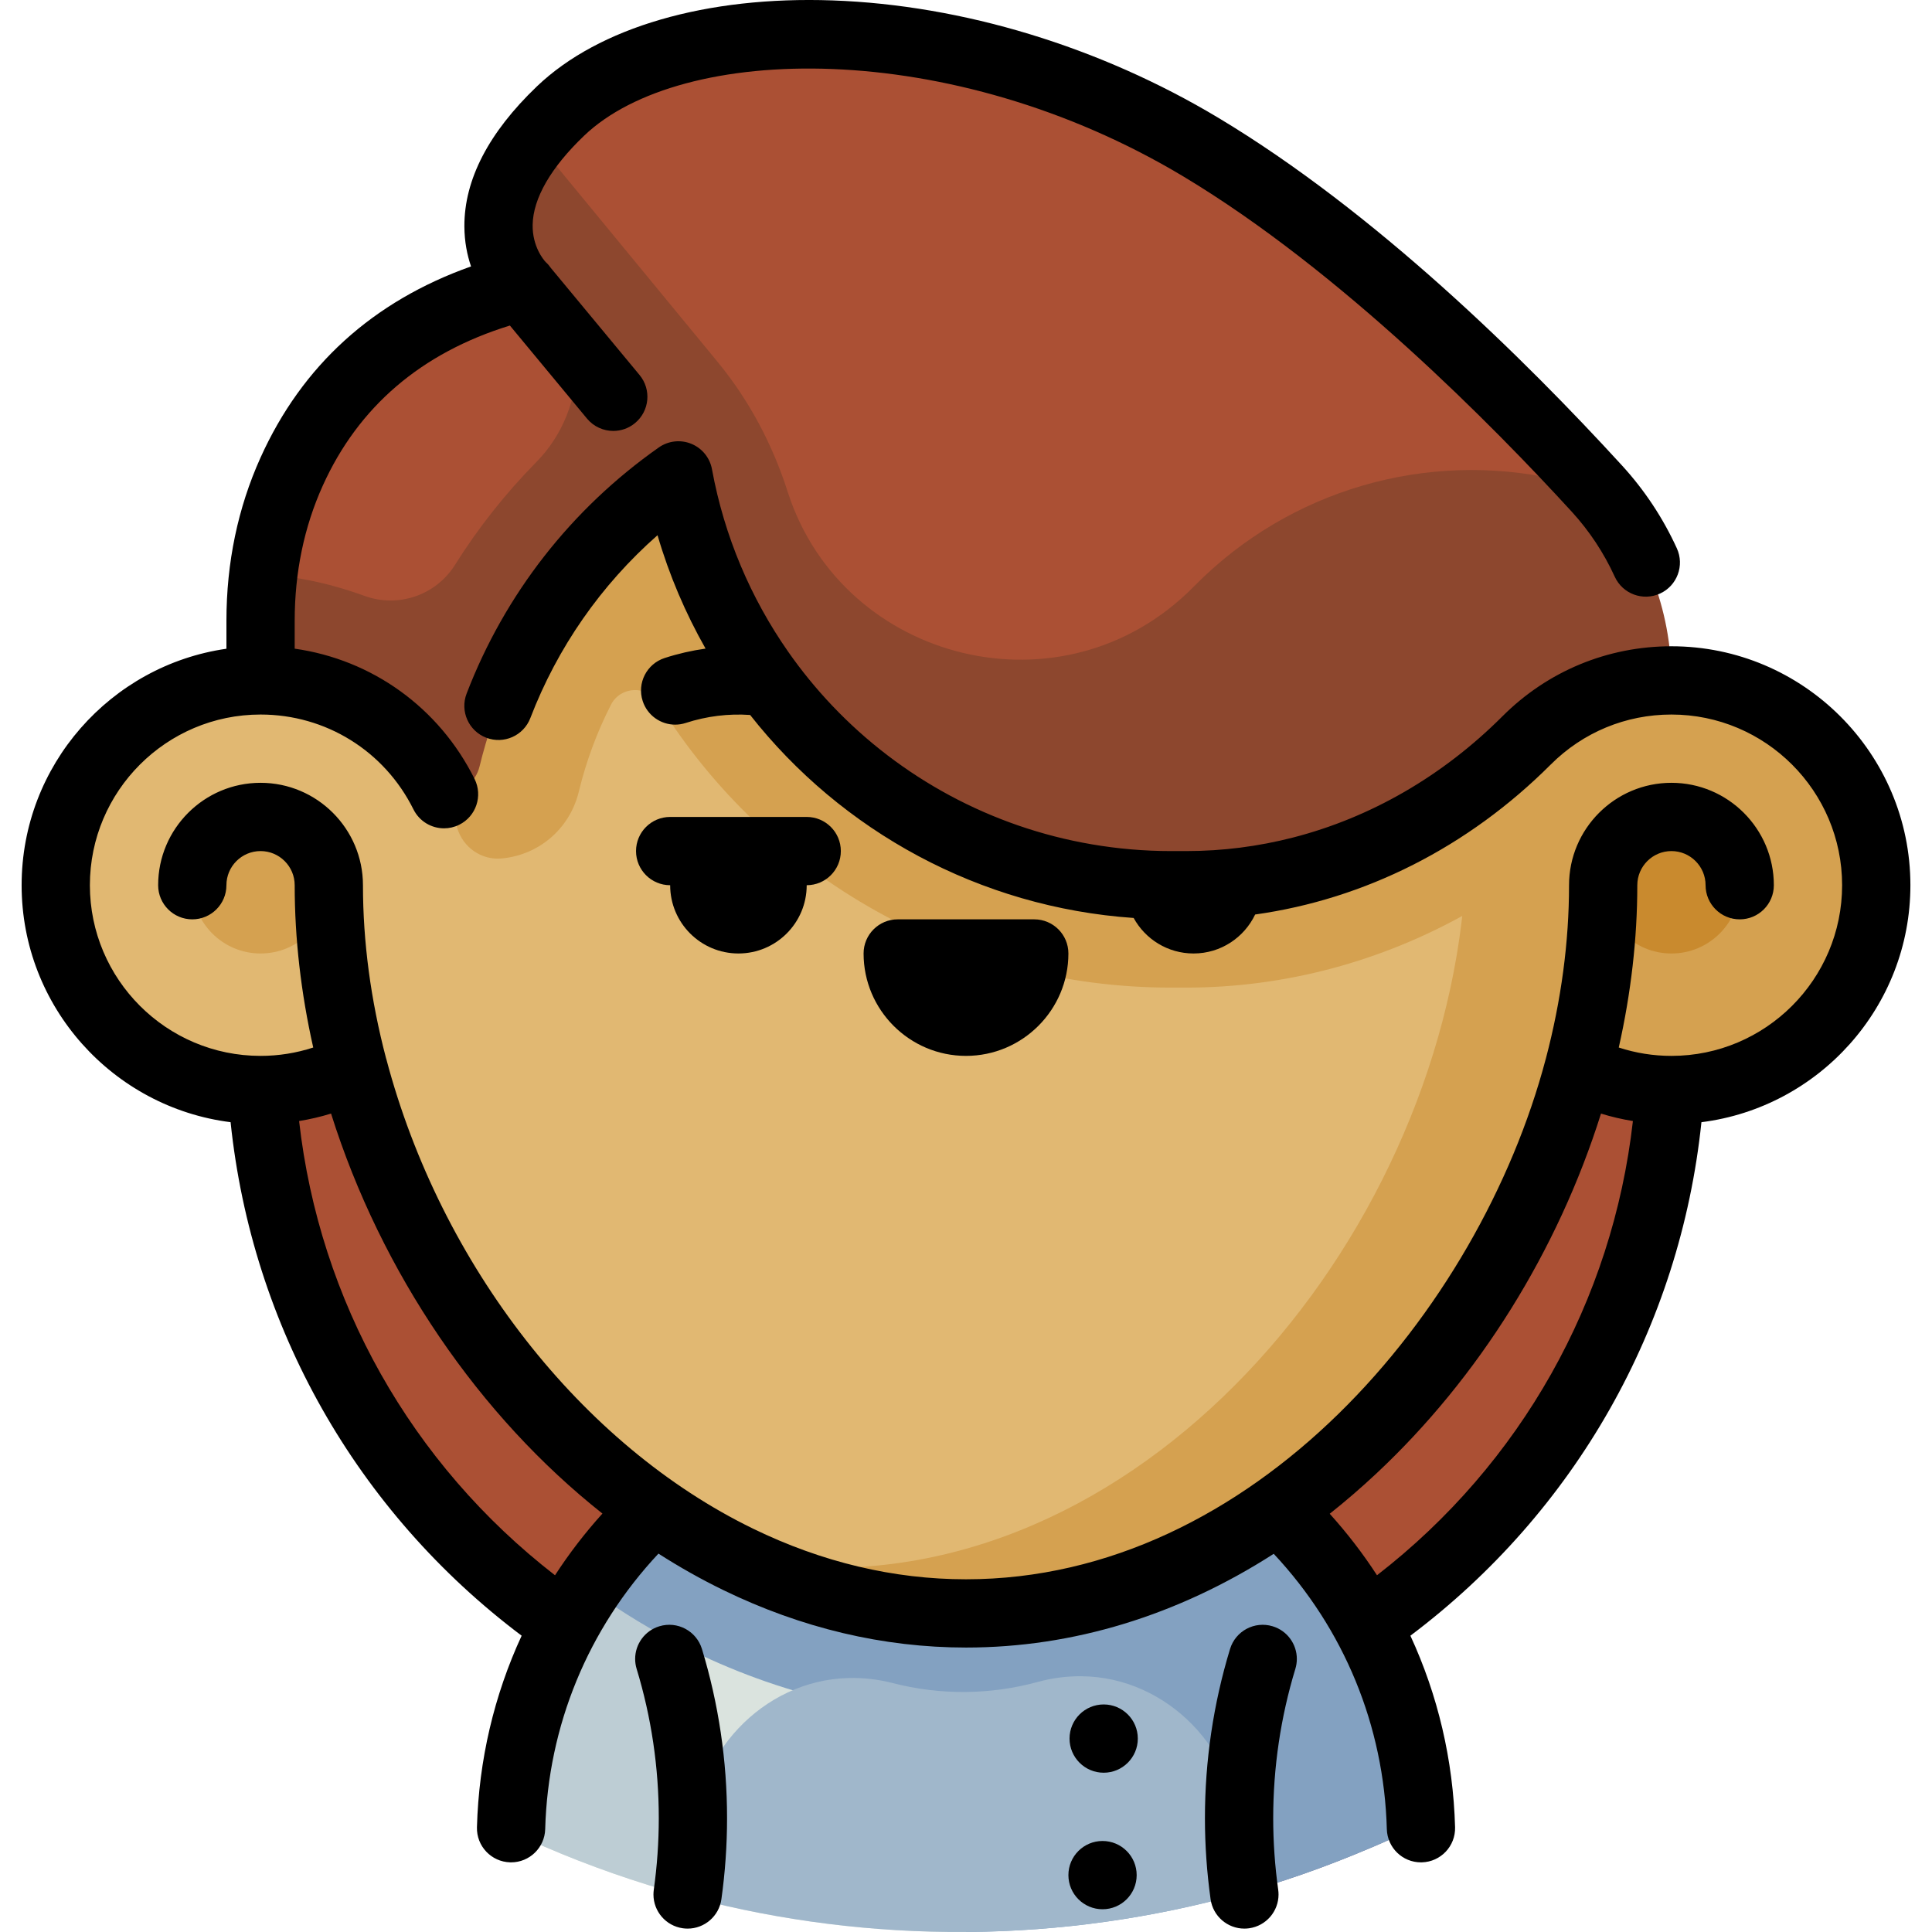 <?xml version="1.0" encoding="iso-8859-1"?>
<!-- Uploaded to: SVG Repo, www.svgrepo.com, Generator: SVG Repo Mixer Tools -->
<svg height="800px" width="800px" version="1.1" id="Layer_1" xmlns="http://www.w3.org/2000/svg" xmlns:xlink="http://www.w3.org/1999/xlink" 
	 viewBox="0 0 511.999 511.999" xml:space="preserve">
<path style="fill:#AB5034;" d="M442.551,288.854c-6.213,97.632-87.353,174.901-186.553,174.901l0,0
	c-99.2,0-180.34-77.268-186.553-174.901v-77.11h373.106V288.854z"/>
<path style="fill:#656890;" d="M347.196,408.832c-3.301,5.814-6.204,11.88-8.687,18.158c-6.643,16.798-10.24,35.124-10.094,54.296
	l0.157,20.597c0.47-0.13,0.941-0.259,1.409-0.393c3.571-1.012,7.114-2.094,10.625-3.243c6.114-2.003,12.123-4.234,18.041-6.64
	c3.612-1.468,7.199-2.986,10.733-4.603c2.434-1.113,4.852-2.254,7.249-3.435C375.624,454.993,364.692,428.979,347.196,408.832z"/>
<path style="fill:#DAE3DE;" d="M255.995,420.881l-99.736,0.294l-0.443-0.294c-12.411,18.541-19.834,40.689-20.308,64.529
	c11.657,5.525,23.766,10.247,36.243,14.126c3.528,1.096,7.086,2.123,10.673,3.08c0.47,0.125,0.943,0.248,1.415,0.371
	c23.033,6.02,47.22,9.169,72.158,9.004l36.184-91.11h-36.186V420.881z"/>
<path style="fill:#BDCDD4;" d="M163.799,410.231c-17.186,20.411-27.72,46.589-28.29,75.179
	c11.657,5.525,23.766,10.247,36.243,14.126c3.528,1.096,7.086,2.123,10.673,3.08c0.47,0.125,0.943,0.248,1.415,0.371l-0.157-20.597
	C183.482,456.053,176.256,431.413,163.799,410.231z"/>
<path style="fill:#83A1C1;" d="M347.196,408.832c-6.378-7.344-13.626-13.908-21.585-19.531
	c-19.895-14.056-44.219-22.24-70.437-22.04s-50.414,8.754-70.092,23.112c-7.872,5.745-15.02,12.418-21.285,19.858
	c-2.855,3.392-5.508,6.956-7.981,10.65l0.443,0.294c2.386,1.712,4.803,3.361,7.244,4.957c3.594,2.348,7.249,4.564,10.956,6.643
	c3.059,1.716,6.15,3.347,9.279,4.869c6.301,3.065,12.679,5.706,19.118,7.951c14.645,5.103,29.612,8.079,44.747,8.881
	c2.792,0.148,5.589,0.232,8.391,0.232c0.001,0,0.002,0,0.004,0v57.283c0.094,0,0.187,0.001,0.281,0
	c25.038-0.191,49.268-3.712,72.293-10.107c0.47-0.13,0.941-0.259,1.409-0.393c3.571-1.012,7.114-2.093,10.625-3.243
	c6.114-2.003,12.123-4.234,18.041-6.64c3.612-1.468,7.199-2.986,10.733-4.603c2.434-1.113,4.852-2.254,7.249-3.435
	C375.624,454.993,364.692,428.979,347.196,408.832z"/>
<path style="fill:#A0B7CB;" d="M286.628,444.221c-4.015-0.036-7.899,0.488-11.58,1.499c-12.62,3.464-25.873,3.565-38.544,0.294
	c-3.697-0.954-7.588-1.42-11.602-1.323c-22.836,0.55-41.347,20.55-41.174,43.392l0.002,0.338l0.111,14.566
	c23.12,6.043,47.401,9.194,72.439,9.004s49.268-3.714,72.293-10.107l-0.111-14.566l-0.002-0.338
	C328.284,464.137,309.469,444.423,286.628,444.221z"/>
<path style="fill:#D5A150;" d="M442.944,180.314c-8.848,0-17.193,2.131-24.575,5.887c-18.036-68.222-71.889-129.945-138.174-142.326
	L195.61,413.242c18.752,9.122,39.106,14.328,60.385,14.328c77.138,0,142.192-68.228,162.377-144.591
	c7.379,3.755,15.724,5.886,24.572,5.886c29.976,0,54.276-24.3,54.276-54.276C497.22,204.615,472.92,180.314,442.944,180.314z"/>
<path style="fill:#E1B872;" d="M280.195,43.875c-7.905-1.476-15.982-2.266-24.201-2.266c-77.138,0-142.192,68.228-162.377,144.591
	c-7.379-3.755-15.724-5.886-24.572-5.886c-29.976,0-54.276,24.3-54.276,54.276s24.3,54.276,54.276,54.276
	c8.853,0,17.202-2.132,24.585-5.892c14.618,55.295,52.754,106.323,101.981,130.269c7.905,1.476,15.982,2.266,24.201,2.266
	c93.258,0,168.858-99.723,168.858-192.98C388.669,150.55,343.627,74.733,280.195,43.875z"/>
<circle style="fill:#C98A2E;" cx="442.949" cy="234.592" r="18.092"/>
<g>
	<circle style="fill:#D5A150;" cx="69.05" cy="234.592" r="18.092"/>
	<path style="fill:#D5A150;" d="M388.672,234.59c0-18.04,8.81-34.015,22.352-43.885l-4.764-11.923
		c-1.396-3.493-4.419-6.076-8.088-6.91c-3.661-0.836-7.5,0.185-10.259,2.722c-0.859,0.789-1.703,1.598-2.534,2.428
		c-19.622,19.624-44.845,30.429-71.02,30.429h-4.085c-50.972,0-94.624-36.319-103.798-86.359l-4.418-24.12
		c-0.704-3.851-3.289-7.037-6.912-8.52c-3.624-1.482-7.7-1.023-10.905,1.228l-20.063,14.104
		c-29.089,20.451-50.691,50.233-61.03,84.063c-0.894,0.808-1.652,1.756-2.252,2.802c9.616,6.982,16.856,17.035,20.265,28.725
		c1.52,5.213,6.461,8.656,11.865,8.12l0.109-0.011c9.708-0.984,17.609-7.735,20.127-17.181c0.072-0.268,0.141-0.538,0.201-0.788
		c1.913-7.853,4.761-15.5,8.439-22.732c2.539-4.99,9.602-5.254,12.552-0.497c28.816,46.468,79.923,75.441,135.822,75.441h4.085
		c26.061,0,51.841-6.887,74.806-19.916C388.851,239.448,388.672,237.04,388.672,234.59z"/>
</g>
<path style="fill:#8D472E;" d="M77.272,125.021c-5.587,12.386-8.223,25.899-8.223,39.487v15.805
	c21.309,0,39.738,12.286,48.62,30.153c4.463,0,8.368-3.036,9.423-7.372c7.714-31.68,26.799-58.906,52.691-77.11l0.174-9.671
	c0.414-22.957-18.688-41.471-41.621-40.343l0,0C104.373,84.529,86.524,104.51,77.272,125.021z"/>
<path style="fill:#AB5034;" d="M138.338,75.972c-33.963,8.556-51.813,28.537-61.065,49.047c-3.889,8.62-6.344,17.787-7.48,27.144
	c7.608,0.498,16.571,2.056,26.677,5.706l0.163,0.059c8.922,3.232,18.895-0.187,23.939-8.225c6.161-9.818,13.389-18.96,21.568-27.258
	c6.977-7.08,10.757-16.707,10.774-26.647l0.035-20.545L138.338,75.972z"/>
<path style="fill:#8D472E;" d="M423.167,129.463C400.171,104.331,360,64.035,318.21,38.98
	C253.928,0.438,178.065,1.163,148.521,29.448s-10.183,46.524-10.183,46.524l41.446,50.013
	c11.323,61.781,65.436,108.605,130.49,108.605h4.084c34.036,0,66.143-14.311,90.21-38.378c9.823-9.823,23.392-15.898,38.38-15.898
	C442.948,161.485,435.879,143.356,423.167,129.463z"/>
<path style="fill:#AB5034;" d="M208.837,130.617c0.008,0.025,0.016,0.051,0.024,0.074c14.669,44.874,72.98,59.702,107.425,24.845
	l0.333-0.337c25.036-25.336,61.374-35.958,96.114-28.097l10.435,2.362c-22.996-25.132-63.167-65.429-104.957-90.484
	c-64.283-38.542-140.146-37.817-169.69-9.532c-2.688,2.574-4.967,5.063-6.897,7.464l48.539,58.98
	C198.594,106.135,204.831,117.969,208.837,130.617z"/>
<circle cx="292.485" cy="460.741" r="9.046"/>
<circle cx="292.183" cy="496.925" r="9.046"/>
<path d="M283.136,252.681c0-4.996-4.05-9.046-9.046-9.046h-36.184c-4.996,0-9.046,4.05-9.046,9.046
	c0,14.964,12.173,27.138,27.138,27.138S283.136,267.646,283.136,252.681z"/>
<path d="M195.692,252.681c9.992,0,18.092-8.1,18.092-18.092c4.996,0,9.046-4.05,9.046-9.046s-4.05-9.046-9.046-9.046H177.6
	c-4.996,0-9.046,4.05-9.046,9.046s4.05,9.046,9.046,9.046C177.6,244.582,185.7,252.681,195.692,252.681z"/>
<path d="M442.948,171.268c-16.914,0-32.815,6.587-44.776,18.548c-15.892,15.892-34.984,26.857-55.476,32.131
	c-9.217,2.372-18.717,3.597-28.337,3.597h-4.085c-7.117,0-14.108-0.622-20.929-1.787c-26.71-4.56-50.714-17.706-68.796-36.746
	c-4.243-4.469-8.158-9.259-11.707-14.342c-9.859-14.121-16.889-30.467-20.162-48.314c-0.556-3.033-2.619-5.574-5.472-6.741
	c-2.854-1.168-6.107-0.802-8.627,0.972c-23.193,16.307-40.803,38.864-50.926,65.233c-1.79,4.663,0.539,9.896,5.203,11.686
	c4.664,1.789,9.896-0.539,11.686-5.203c7.195-18.742,18.731-35.282,33.708-48.463c3.102,10.627,7.413,20.68,12.729,30.048
	c-3.652,0.514-7.28,1.339-10.853,2.499c-4.751,1.544-7.353,6.647-5.808,11.398c1.242,3.822,4.788,6.254,8.601,6.254
	c0.926,0,1.868-0.144,2.797-0.445c5.582-1.813,11.352-2.515,17.075-2.118c24.224,30.805,60.796,50.982,101.636,53.797
	c3.073,5.607,9.028,9.411,15.874,9.411c7.209,0,13.415-4.226,16.323-10.328c29.107-4.074,56.419-17.824,78.338-39.746
	c8.543-8.544,19.901-13.248,31.983-13.248c24.94,0,45.23,20.289,45.23,45.23s-20.289,45.23-45.23,45.23
	c-4.809,0-9.478-0.755-13.959-2.217c3.252-14.452,4.913-28.887,4.913-43.013c0-4.989,4.057-9.046,9.046-9.046
	s9.046,4.057,9.046,9.046c0,4.997,4.049,9.046,9.046,9.046c4.997,0,9.046-4.049,9.046-9.046c0-14.963-12.175-27.138-27.138-27.138
	s-27.138,12.175-27.138,27.138c0,15.026-2.066,30.481-6.14,45.939c-0.004,0.014-0.006,0.03-0.01,0.045
	c-0.008,0.031-0.022,0.061-0.03,0.094c-17.665,66.829-77.513,137.857-153.632,137.857c-19.142,0-38.128-4.513-56.427-13.416
	c-45.508-22.138-82.75-69.824-97.192-124.447c-0.022-0.082-0.054-0.16-0.078-0.242c-4.055-15.42-6.113-30.839-6.113-45.83
	c0-14.963-12.175-27.138-27.138-27.138S41.91,219.626,41.91,234.59c0,4.997,4.049,9.046,9.046,9.046s9.046-4.049,9.046-9.046
	c0-4.989,4.057-9.046,9.046-9.046s9.046,4.057,9.046,9.046c0,14.126,1.661,28.561,4.913,43.013
	c-4.481,1.462-9.15,2.217-13.959,2.217c-24.94,0-45.23-20.289-45.23-45.23c0-24.94,20.289-45.23,45.23-45.23
	c17.287,0,32.814,9.63,40.521,25.135c1.581,3.181,4.781,5.021,8.108,5.021c1.352,0,2.726-0.305,4.02-0.948
	c4.474-2.224,6.297-7.653,4.073-12.128c-9.421-18.951-27.197-31.632-47.675-34.536v-7.396c0-12.815,2.497-24.849,7.424-35.768
	c9.46-20.975,26.139-35.233,49.606-42.468l20.433,24.656c1.789,2.158,4.37,3.273,6.969,3.273c2.035,0,4.079-0.681,5.768-2.082
	c3.845-3.188,4.381-8.89,1.192-12.738l-23.474-28.325c-0.398-0.58-0.859-1.127-1.409-1.613c-0.495-0.534-3.544-4.078-3.446-9.854
	c0.117-7.027,4.827-15.191,13.62-23.608c25.654-24.563,97.17-26.184,158.782,10.756c41.742,25.026,82.407,66.399,102.935,88.833
	c4.699,5.133,8.543,10.942,11.429,17.263c2.075,4.545,7.436,6.546,11.986,4.474c4.546-2.076,6.548-7.442,4.474-11.987
	c-3.673-8.045-8.566-15.436-14.541-21.965c-25.885-28.292-65.458-67.242-106.979-92.137c-31.394-18.82-67.689-29.869-102.2-31.107
	c-33.427-1.189-62.009,7.111-78.397,22.799c-12.791,12.247-19.252,24.724-19.203,37.087c0.017,4.044,0.736,7.593,1.765,10.608
	c-26.034,9.24-44.777,26.253-55.801,50.694c-5.987,13.273-9.023,27.811-9.023,43.207v7.416
	c-30.644,4.404-54.276,30.821-54.276,62.666c0,32.224,24.201,58.884,55.379,62.805c5.65,54.172,33.378,103.175,77.132,136.083
	c-7.278,15.741-11.354,32.935-11.845,50.771c-0.137,4.995,3.799,9.153,8.794,9.291c0.084,0.002,0.169,0.004,0.253,0.004
	c4.88,0,8.902-3.889,9.038-8.797c0.755-27.442,11.371-53.114,30.016-73.021c5.578,3.574,11.307,6.804,17.162,9.653
	c20.786,10.112,42.435,15.239,64.343,15.239c28.406,0,56.114-8.51,81.548-24.84c18.619,19.897,29.218,45.533,29.973,72.97
	c0.135,4.909,4.156,8.797,9.038,8.797c0.084,0,0.169-0.001,0.253-0.004c4.995-0.138,8.931-4.297,8.794-9.291
	c-0.491-17.846-4.564-35.037-11.841-50.773c43.75-32.908,71.478-81.909,77.127-136.08c31.177-3.922,55.379-30.583,55.379-62.805
	C506.27,199.675,477.864,171.268,442.948,171.268z M147.084,417.46c-38.122-29.527-62.42-72.681-67.819-120.373
	c2.868-0.466,5.694-1.119,8.467-1.979c13.335,42.333,39.313,80.203,71.921,106.001C155.003,406.257,150.808,411.725,147.084,417.46z
	 M364.919,417.457c-3.711-5.715-7.895-11.161-12.529-16.295c4.191-3.324,8.305-6.874,12.337-10.645
	c27.197-25.451,48.102-59.028,59.554-95.405c2.768,0.858,5.59,1.51,8.454,1.974C427.331,344.775,403.036,387.928,364.919,417.457z"
	/>
<path d="M337.262,430.979c-4.78-1.453-9.834,1.239-11.288,6.019c-4.414,14.504-6.654,29.594-6.654,44.85
	c0,7.128,0.504,14.348,1.498,21.457c0.632,4.524,4.506,7.795,8.947,7.795c0.417,0,0.839-0.029,1.265-0.088
	c4.522-0.632,7.794-4.506,7.794-8.946c0-0.419-0.029-0.841-0.088-1.266c-0.879-6.283-1.324-12.658-1.324-18.952
	c0-13.469,1.976-26.786,5.869-39.579c0.268-0.878,0.394-1.765,0.394-2.638C343.678,435.752,341.164,432.165,337.262,430.979z"/>
<path d="M174.734,430.979c-3.901,1.187-6.414,4.774-6.413,8.652c0,0.873,0.127,1.76,0.394,2.638
	c3.895,12.793,5.869,26.11,5.869,39.579c0,6.294-0.445,12.669-1.324,18.952c-0.059,0.426-0.088,0.848-0.088,1.266
	c0,4.44,3.272,8.314,7.794,8.946c0.426,0.059,0.848,0.088,1.265,0.088c4.44,0,8.315-3.272,8.947-7.795
	c0.994-7.11,1.498-14.329,1.498-21.457c0-15.255-2.239-30.345-6.654-44.85C184.569,432.218,179.516,429.522,174.734,430.979z"/>
</svg>